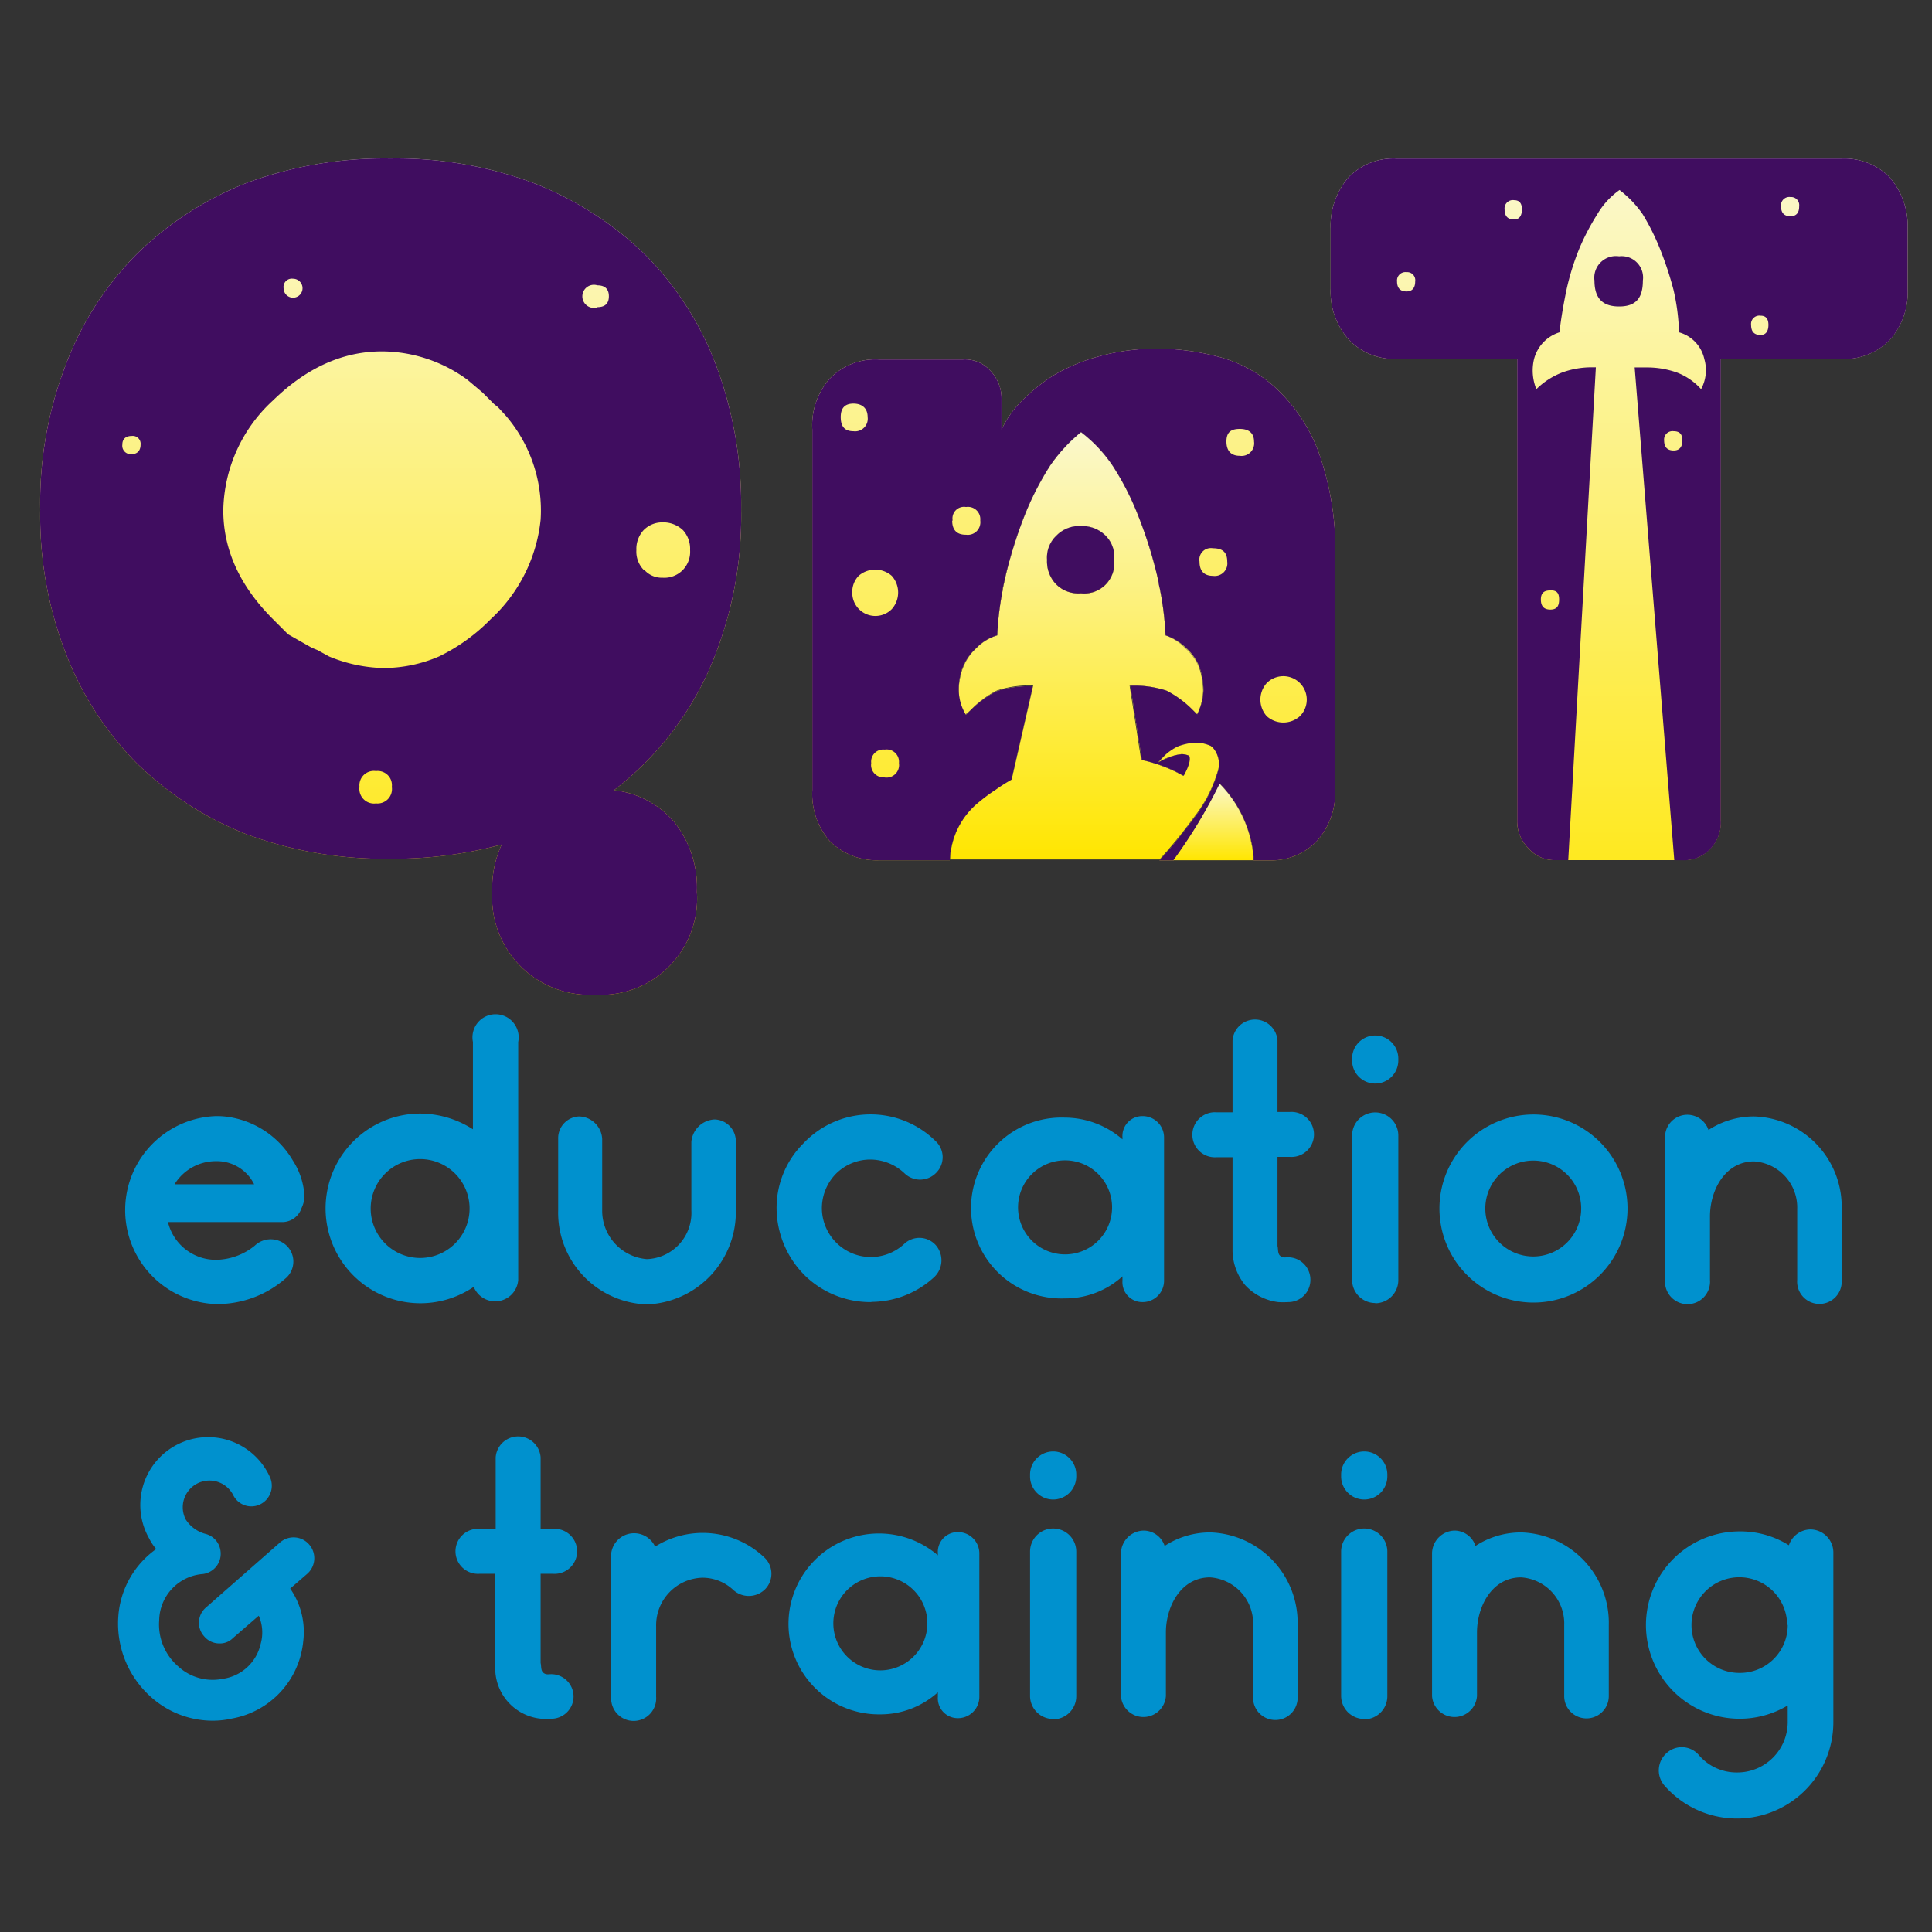 <svg xmlns="http://www.w3.org/2000/svg" xmlns:xlink="http://www.w3.org/1999/xlink" viewBox="0 0 167.25 167.25"><rect x="0" y="0" width="167.25" height="167.25" fill="#333333" stroke="none"/><defs><style>.cls-1{fill:none;}.cls-2{fill:url(#linear-gradient);}.cls-3{fill:url(#linear-gradient-2);}.cls-4{fill:url(#linear-gradient-3);}.cls-5{fill:url(#linear-gradient-4);}.cls-6{fill:#400d60;}.cls-7{fill:url(#linear-gradient-5);}.cls-8{fill:#0091ce;}</style><linearGradient id="linear-gradient" x1="93.54" y1="45.64" x2="93.54" y2="51.33" gradientUnits="userSpaceOnUse"><stop offset="0" stop-color="#fbf8cc"/><stop offset="1" stop-color="#ffe600"/></linearGradient><linearGradient id="linear-gradient-2" x1="84.31" y1="14.98" x2="84.31" y2="85.82" xlink:href="#linear-gradient"/><linearGradient id="linear-gradient-3" x1="94.09" y1="37.41" x2="94.09" y2="69.37" xlink:href="#linear-gradient"/><linearGradient id="linear-gradient-4" x1="93.85" y1="37.45" x2="93.85" y2="74.47" xlink:href="#linear-gradient"/><linearGradient id="linear-gradient-5" x1="105.03" y1="67.85" x2="105.03" y2="74.47" xlink:href="#linear-gradient"/></defs><title>square-logo-outline</title><g id="Layer_2" data-name="Layer 2"><g id="Layer_1-2" data-name="Layer 1"><rect class="cls-1" width="167.25" height="167.25"/><path class="cls-2" d="M96.45,48.42v.11a2.6,2.6,0,0,1-2.87,2.83,2.72,2.72,0,0,1-2.12-.75,2.84,2.84,0,0,1-.82-2.08v-.11a2.59,2.59,0,0,1,.82-2.06,2.76,2.76,0,0,1,2.12-.82,2.86,2.86,0,0,1,2.12.82A2.55,2.55,0,0,1,96.45,48.42Z"/><path class="cls-3" d="M61.29,58.2a33.16,33.16,0,0,0,2.87-14.1A34.43,34.43,0,0,0,62,31.65,27.17,27.17,0,0,0,55.81,22a29.14,29.14,0,0,0-9.64-6.16,34,34,0,0,0-12.38-2.12,34.36,34.36,0,0,0-12.45,2.12A28.56,28.56,0,0,0,11.83,22a27.17,27.17,0,0,0-6.16,9.64A33,33,0,0,0,3.48,44.1,32.9,32.9,0,0,0,5.67,56.49a27.42,27.42,0,0,0,6.16,9.57,28.4,28.4,0,0,0,9.51,6.16,34.36,34.36,0,0,0,12.45,2.12,35.78,35.78,0,0,0,9.64-1.23,9.07,9.07,0,0,0-.82,4.1,8.44,8.44,0,0,0,8.89,8.9,8.34,8.34,0,0,0,8.83-8.9,9.1,9.1,0,0,0-1.92-6,8,8,0,0,0-5.26-2.8A27.15,27.15,0,0,0,61.29,58.2ZM163.56,15.32a5.52,5.52,0,0,0-4.17-1.59H120.94a5.41,5.41,0,0,0-4.17,1.59,6.42,6.42,0,0,0-1.58,4.48V25a6.23,6.23,0,0,0,1.58,4.41,5.42,5.42,0,0,0,4.17,1.66h10.4V71a3.3,3.3,0,0,0,1,2.46,2.93,2.93,0,0,0,2.26,1h11.08a3.1,3.1,0,0,0,2.39-1,3.26,3.26,0,0,0,.89-2.46V31.08h10.47a5.53,5.53,0,0,0,4.17-1.66A6.23,6.23,0,0,0,165.14,25V19.8A6.42,6.42,0,0,0,163.56,15.32ZM114.1,39a14.55,14.55,0,0,0-3.83-5.57,11.88,11.88,0,0,0-5-2.6,21.1,21.1,0,0,0-4.93-.65,18.73,18.73,0,0,0-5.13.65,15.69,15.69,0,0,0-4,1.66,16.09,16.09,0,0,0-2.8,2.25,8.88,8.88,0,0,0-1.71,2.45v-2.6a3.46,3.46,0,0,0-1-2.53,2.92,2.92,0,0,0-2.33-.94H76.07a5.47,5.47,0,0,0-4.24,1.66,6.09,6.09,0,0,0-1.51,4.41V68.4a6.19,6.19,0,0,0,1.51,4.41,5.72,5.72,0,0,0,4.24,1.66h6.15a6.79,6.79,0,0,1,2.61-5.1,14.22,14.22,0,0,1,1.36-1,14.86,14.86,0,0,1,1.37-.87h0l1.85-8.09a9,9,0,0,0-3.15.43A9,9,0,0,0,84,61.5l-.38.38A4.17,4.17,0,0,1,83,59.79a5.49,5.49,0,0,1,.18-1.53c0-.09,0-.17.07-.25a2.44,2.44,0,0,1,.1-.24,4.39,4.39,0,0,1,1.16-1.66A4.13,4.13,0,0,1,86.33,55v0a26.55,26.55,0,0,1,.47-3.91c0-.23.09-.46.13-.69l.15-.66a39.22,39.22,0,0,1,1.57-5,25.41,25.41,0,0,1,2.19-4.33,13.73,13.73,0,0,1,2.74-3,12.16,12.16,0,0,1,2.8,3,24,24,0,0,1,2.19,4.33,37.71,37.71,0,0,1,1.58,5l.15.66c0,.23.09.46.13.69A26.55,26.55,0,0,1,100.9,55v0a4.67,4.67,0,0,1,1.78,1.09,4.39,4.39,0,0,1,1.16,1.66,6.44,6.44,0,0,1,.34,2,5,5,0,0,1-.54,2.09l-.38-.38A9,9,0,0,0,101,59.79a9,9,0,0,0-3.15-.43l1,6.43h0a13,13,0,0,1,3.62,1.37h0c.48-.86.62-1.44.48-1.73a1.57,1.57,0,0,0-.61-.14,3.2,3.2,0,0,0-1.08.26h0a9.69,9.69,0,0,0-1,.45h0l.09-.11.09-.1.21-.22.3-.29a5.65,5.65,0,0,1,.93-.63,5,5,0,0,1,1.64-.36,3.09,3.09,0,0,1,1.3.29l.16.13a2.16,2.16,0,0,1,.39,2.25,11.68,11.68,0,0,1-2,3.84,42.73,42.73,0,0,1-3,3.68h1.23a43.46,43.46,0,0,0,4-6.62,10.29,10.29,0,0,1,2.92,6.28c0,.11,0,.23,0,.34h1.37A5.46,5.46,0,0,0,114,72.81a6.23,6.23,0,0,0,1.58-4.41V48.66A25.19,25.19,0,0,0,114.1,39Z"/><path class="cls-4" d="M104.8,64.55a3.26,3.26,0,0,0-1.3-.28,5,5,0,0,0-1.64.36,4.86,4.86,0,0,0-1.23.93,3.8,3.8,0,0,1,2.87-1.28,3.09,3.09,0,0,1,1.3.29l.16.13A1.17,1.17,0,0,0,104.8,64.55Zm-1-6.78v0a4.5,4.5,0,0,0-1.16-1.67A4.77,4.77,0,0,0,100.9,55v0a4.67,4.67,0,0,1,1.78,1.09A4.39,4.39,0,0,1,103.84,57.77Zm-5.06,8a13,13,0,0,1,3.62,1.37h0a13,13,0,0,0-3.62-1.37Zm1.65-14.71c-.08-.46-.18-.92-.28-1.38a37.71,37.71,0,0,0-1.58-5,24.13,24.13,0,0,0-2.19-4.34,12,12,0,0,0-2.8-3,13.5,13.5,0,0,0-2.74,3,25.52,25.52,0,0,0-2.19,4.34,39.22,39.22,0,0,0-1.57,5c-.1.46-.2.92-.28,1.38.08-.45.18-.9.28-1.35a39.22,39.22,0,0,1,1.57-5,25.41,25.41,0,0,1,2.19-4.33,13.73,13.73,0,0,1,2.74-3,12.16,12.16,0,0,1,2.8,3,24,24,0,0,1,2.19,4.33,37.71,37.71,0,0,1,1.58,5C100.25,50.19,100.35,50.64,100.43,51.09Zm0,14.69a2.09,2.09,0,0,0-.2.22h0ZM93.58,45.54a2.76,2.76,0,0,0-2.12.82,2.59,2.59,0,0,0-.82,2.06v.11a2.75,2.75,0,0,1,.82-2.07,2.65,2.65,0,0,1,2.12-.87,2.75,2.75,0,0,1,2.12.87,2.71,2.71,0,0,1,.75,2.07v-.11a2.55,2.55,0,0,0-.75-2.06A2.86,2.86,0,0,0,93.58,45.54ZM84.83,69.37a14.22,14.22,0,0,1,1.36-1,14.86,14.86,0,0,1,1.37-.87h0a14.86,14.86,0,0,0-1.37.87A12.79,12.79,0,0,0,84.83,69.37ZM86.33,55a4.21,4.21,0,0,0-1.78,1.08,4.5,4.5,0,0,0-1.16,1.67,3.39,3.39,0,0,0-.17.51,2.84,2.84,0,0,1,.17-.49,4.39,4.39,0,0,1,1.16-1.66A4.13,4.13,0,0,1,86.33,55Z"/><path class="cls-5" d="M105,64.7l-.16-.13a3.09,3.09,0,0,0-1.3-.29,3.8,3.8,0,0,0-2.87,1.28l-.21.22-.18.21a5.14,5.14,0,0,1,2-.71,1.57,1.57,0,0,1,.61.14h0c.14.29,0,.87-.48,1.73h0a13,13,0,0,0-3.62-1.37h0l-1-6.43v0a9,9,0,0,1,3.15.44,8.69,8.69,0,0,1,2.29,1.72l.38.38a5,5,0,0,0,.54-2.09,6.44,6.44,0,0,0-.34-2,4.39,4.39,0,0,0-1.16-1.66A4.67,4.67,0,0,0,100.9,55v0a26.55,26.55,0,0,0-.47-3.91c-.08-.45-.18-.9-.28-1.35a37.71,37.71,0,0,0-1.58-5,24,24,0,0,0-2.19-4.33,12.16,12.16,0,0,0-2.8-3,13.73,13.73,0,0,0-2.74,3,25.41,25.41,0,0,0-2.19,4.33,39.22,39.22,0,0,0-1.57,5c-.1.45-.2.9-.28,1.35A26.55,26.55,0,0,0,86.33,55v0a4.13,4.13,0,0,0-1.78,1.09,4.39,4.39,0,0,0-1.16,1.66,2.84,2.84,0,0,0-.17.49A5.49,5.49,0,0,0,83,59.79a4.17,4.17,0,0,0,.55,2.09L84,61.5a8.69,8.69,0,0,1,2.29-1.72,9,9,0,0,1,3.15-.44v0l-1.85,8.09h0a14.86,14.86,0,0,0-1.37.87,14.22,14.22,0,0,0-1.36,1,6.79,6.79,0,0,0-2.61,5.1h18.13a42.73,42.73,0,0,0,3-3.68,11.68,11.68,0,0,0,2-3.84A2.16,2.16,0,0,0,105,64.7ZM96.45,48.53a2.6,2.6,0,0,1-2.87,2.83,2.72,2.72,0,0,1-2.12-.75,2.84,2.84,0,0,1-.82-2.08v-.11a2.59,2.59,0,0,1,.82-2.06,2.76,2.76,0,0,1,2.12-.82,2.86,2.86,0,0,1,2.12.82,2.55,2.55,0,0,1,.75,2.06Z"/><path class="cls-6" d="M61.29,58.2a33.16,33.16,0,0,0,2.87-14.1A34.43,34.43,0,0,0,62,31.65,27.17,27.17,0,0,0,55.81,22a29.14,29.14,0,0,0-9.64-6.16,34,34,0,0,0-12.38-2.12,34.36,34.36,0,0,0-12.45,2.12A28.56,28.56,0,0,0,11.83,22a27.17,27.17,0,0,0-6.16,9.64A33,33,0,0,0,3.48,44.1,32.9,32.9,0,0,0,5.67,56.49a27.42,27.42,0,0,0,6.16,9.57,28.4,28.4,0,0,0,9.51,6.16,34.36,34.36,0,0,0,12.45,2.12,35.78,35.78,0,0,0,9.64-1.23,9.07,9.07,0,0,0-.82,4.1,8.44,8.44,0,0,0,8.89,8.9,8.34,8.34,0,0,0,8.83-8.9,9.1,9.1,0,0,0-1.92-6,8,8,0,0,0-5.26-2.8A27.15,27.15,0,0,0,61.29,58.2ZM25.37,24.13a.82.82,0,1,1-.82.82A.72.72,0,0,1,25.37,24.13ZM11.42,39.31a.73.73,0,0,1-.83-.82c0-.48.28-.75.83-.75a.68.68,0,0,1,.75.75C12.17,39,11.89,39.31,11.42,39.31ZM32.55,69.55a1.27,1.27,0,0,1-1.43-1.43,1.25,1.25,0,0,1,1.43-1.37,1.23,1.23,0,0,1,1.37,1.37A1.25,1.25,0,0,1,32.55,69.55Zm9.92-15.94A16,16,0,0,1,38,56.83a12.22,12.22,0,0,1-4.86,1,13,13,0,0,1-4.65-1l-1-.55L27,56.08l-2.06-1.17-1.3-1.3q-4.31-4.3-4.31-9.44a13.19,13.19,0,0,1,4.31-9.51c2.88-2.8,6-4.24,9.44-4.24a12.6,12.6,0,0,1,7.39,2.46l1.3,1.1,1,1,.34.27.69.75a12.6,12.6,0,0,1,3,9A13.64,13.64,0,0,1,42.47,53.61Zm9.24-27a1,1,0,1,1,0-1.91c.68,0,1,.34,1,.95S52.39,26.59,51.71,26.59Zm4,22.71a2.27,2.27,0,0,1-.62-1.71,2.39,2.39,0,0,1,.62-1.71,2.25,2.25,0,0,1,1.64-.68,2.48,2.48,0,0,1,1.78.68,2.39,2.39,0,0,1,.61,1.71,2.26,2.26,0,0,1-.61,1.71,2.23,2.23,0,0,1-1.78.69A2,2,0,0,1,55.75,49.3Z"/><path class="cls-6" d="M95.7,46.36a2.86,2.86,0,0,0-2.12-.82,2.76,2.76,0,0,0-2.12.82,2.59,2.59,0,0,0-.82,2.06v.11a2.84,2.84,0,0,0,.82,2.08,2.72,2.72,0,0,0,2.12.75,2.6,2.6,0,0,0,2.87-2.83v-.11A2.55,2.55,0,0,0,95.7,46.36Zm0,0a2.86,2.86,0,0,0-2.12-.82,2.76,2.76,0,0,0-2.12.82,2.59,2.59,0,0,0-.82,2.06v.11a2.84,2.84,0,0,0,.82,2.08,2.72,2.72,0,0,0,2.12.75,2.6,2.6,0,0,0,2.87-2.83v-.11A2.55,2.55,0,0,0,95.7,46.36Zm0,0a2.86,2.86,0,0,0-2.12-.82,2.76,2.76,0,0,0-2.12.82,2.59,2.59,0,0,0-.82,2.06v.11a2.84,2.84,0,0,0,.82,2.08,2.72,2.72,0,0,0,2.12.75,2.6,2.6,0,0,0,2.87-2.83v-.11A2.55,2.55,0,0,0,95.7,46.36ZM114.1,39a14.55,14.55,0,0,0-3.83-5.57,11.88,11.88,0,0,0-5-2.6,21.1,21.1,0,0,0-4.93-.65,18.73,18.73,0,0,0-5.13.65,15.69,15.69,0,0,0-4,1.66,16.09,16.09,0,0,0-2.8,2.25,8.88,8.88,0,0,0-1.71,2.45v-2.6a3.46,3.46,0,0,0-1-2.53,2.92,2.92,0,0,0-2.33-.94H76.07a5.47,5.47,0,0,0-4.24,1.66,6.09,6.09,0,0,0-1.51,4.41V68.4a6.19,6.19,0,0,0,1.51,4.41,5.72,5.72,0,0,0,4.24,1.66h6.15a6.79,6.79,0,0,1,2.61-5.1,14.22,14.22,0,0,1,1.36-1,14.86,14.86,0,0,1,1.37-.87h0l1.85-8.09a9,9,0,0,0-3.15.43A9,9,0,0,0,84,61.5l-.38.38A4.17,4.17,0,0,1,83,59.79a5.49,5.49,0,0,1,.18-1.53c0-.09,0-.17.07-.25a2.44,2.44,0,0,1,.1-.24,4.39,4.39,0,0,1,1.16-1.66A4.13,4.13,0,0,1,86.33,55v0a26.55,26.55,0,0,1,.47-3.91c0-.23.09-.46.13-.69l.15-.66a39.22,39.22,0,0,1,1.57-5,25.41,25.41,0,0,1,2.19-4.33,13.73,13.73,0,0,1,2.74-3,12.16,12.16,0,0,1,2.8,3,24,24,0,0,1,2.19,4.33,37.71,37.71,0,0,1,1.58,5l.15.66c0,.23.09.46.13.69A26.55,26.55,0,0,1,100.9,55v0a4.67,4.67,0,0,1,1.78,1.09,4.39,4.39,0,0,1,1.16,1.66,6.44,6.44,0,0,1,.34,2,5,5,0,0,1-.54,2.09l-.38-.38A9,9,0,0,0,101,59.79a9,9,0,0,0-3.15-.43l1,6.43h0a13,13,0,0,1,3.62,1.37h0c.48-.86.62-1.44.48-1.73a1.57,1.57,0,0,0-.61-.14,3.2,3.2,0,0,0-1.08.26h0a9.69,9.69,0,0,0-1,.45h0l.09-.11.09-.1.21-.22.3-.29a5.65,5.65,0,0,1,.93-.63,5,5,0,0,1,1.64-.36,3.09,3.09,0,0,1,1.3.29l.16.13a2.16,2.16,0,0,1,.39,2.25,11.68,11.68,0,0,1-2,3.84,42.73,42.73,0,0,1-3,3.68h1.23a43.46,43.46,0,0,0,4-6.62,10.29,10.29,0,0,1,2.92,6.28c0,.11,0,.23,0,.34h1.37A5.46,5.46,0,0,0,114,72.81a6.23,6.23,0,0,0,1.58-4.41V48.66A25.19,25.19,0,0,0,114.1,39ZM72.78,36.1c0-.75.34-1.16,1.1-1.16s1.23.41,1.23,1.16a1.09,1.09,0,0,1-1.23,1.23C73.12,37.33,72.78,36.92,72.78,36.1Zm1,15.19a2,2,0,0,1,.55-1.44,2.18,2.18,0,0,1,2.87,0,2.16,2.16,0,0,1,0,2.88,2,2,0,0,1-3.42-1.44Zm2.81,16a1.07,1.07,0,0,1-1.17-1.23,1.05,1.05,0,0,1,1.17-1.17,1.07,1.07,0,0,1,1.23,1.17A1.09,1.09,0,0,1,76.55,67.3Zm5.88-22.23a1,1,0,0,1,1.16-1.17,1.07,1.07,0,0,1,1.23,1.17,1.09,1.09,0,0,1-1.23,1.23C82.84,46.3,82.43,45.89,82.43,45.07ZM105,49.85c-.75,0-1.16-.41-1.16-1.23A1,1,0,0,1,105,47.46c.83,0,1.24.34,1.24,1.16A1.09,1.09,0,0,1,105,49.85Zm2.33-10.39c-.75,0-1.16-.42-1.16-1.24s.41-1.09,1.16-1.09,1.23.34,1.23,1.09A1.09,1.09,0,0,1,107.33,39.46ZM112.53,62a2.15,2.15,0,0,1-2.87,0,2.15,2.15,0,0,1,0-2.87A2,2,0,0,1,112.53,62ZM95.7,46.36a2.86,2.86,0,0,0-2.12-.82,2.76,2.76,0,0,0-2.12.82,2.59,2.59,0,0,0-.82,2.06v.11a2.84,2.84,0,0,0,.82,2.08,2.72,2.72,0,0,0,2.12.75,2.6,2.6,0,0,0,2.87-2.83v-.11A2.55,2.55,0,0,0,95.7,46.36Zm0,0a2.86,2.86,0,0,0-2.12-.82,2.76,2.76,0,0,0-2.12.82,2.59,2.59,0,0,0-.82,2.06v.11a2.84,2.84,0,0,0,.82,2.08,2.72,2.72,0,0,0,2.12.75,2.6,2.6,0,0,0,2.87-2.83v-.11A2.55,2.55,0,0,0,95.7,46.36Zm0,0a2.86,2.86,0,0,0-2.12-.82,2.76,2.76,0,0,0-2.12.82,2.59,2.59,0,0,0-.82,2.06v.11a2.84,2.84,0,0,0,.82,2.08,2.72,2.72,0,0,0,2.12.75,2.6,2.6,0,0,0,2.87-2.83v-.11A2.55,2.55,0,0,0,95.7,46.36Z"/><path class="cls-6" d="M140.17,22.19a1.87,1.87,0,0,0-2.13,2.1c0,1.52.69,2.24,2.13,2.24s2.05-.72,2.05-2.24A1.85,1.85,0,0,0,140.17,22.19Zm23.39-6.87a5.52,5.52,0,0,0-4.17-1.59H120.94a5.41,5.41,0,0,0-4.17,1.59,6.42,6.42,0,0,0-1.58,4.48V25a6.23,6.23,0,0,0,1.58,4.41,5.42,5.42,0,0,0,4.17,1.66h10.4V71a3.3,3.3,0,0,0,1,2.46,2.93,2.93,0,0,0,2.26,1h1.16l2.39-42.66h-.34a7.43,7.43,0,0,0-2.53.43A6.51,6.51,0,0,0,133,33.69a4.27,4.27,0,0,1-.2-2.61A3.29,3.29,0,0,1,135,28.77c.13-1.16.34-2.39.61-3.69a21.67,21.67,0,0,1,1.1-3.54,20.23,20.23,0,0,1,1.57-3,6.7,6.7,0,0,1,1.92-2.09,9.29,9.29,0,0,1,2,2.09,20,20,0,0,1,1.5,3,29.94,29.94,0,0,1,1.17,3.54,18.51,18.51,0,0,1,.48,3.69,3.08,3.08,0,0,1,2.19,2.31,3.45,3.45,0,0,1-.28,2.61,5.37,5.37,0,0,0-2.12-1.45,7.73,7.73,0,0,0-2.53-.43h-1.1l3.43,42.66h.75a3.1,3.1,0,0,0,2.39-1,3.26,3.26,0,0,0,.89-2.46V31.08h10.47a5.53,5.53,0,0,0,4.17-1.66A6.23,6.23,0,0,0,165.14,25V19.8A6.42,6.42,0,0,0,163.56,15.32Zm-41.8,9.91c-.54,0-.82-.29-.82-.87a.73.73,0,0,1,.82-.8.7.7,0,0,1,.75.8C122.51,24.94,122.24,25.23,121.76,25.23ZM131.07,19c-.55,0-.82-.29-.82-.87a.72.72,0,0,1,.82-.8c.48,0,.68.29.68.8S131.55,19,131.07,19Zm3.14,32.1c.55,0,.76.22.76.8s-.21.87-.76.87-.82-.29-.82-.87S133.67,51.11,134.21,51.11ZM144.89,39c-.55,0-.83-.29-.83-.87a.73.73,0,0,1,.83-.8c.54,0,.75.29.75.8S145.43,39,144.89,39Zm7.52-10c-.55,0-.82-.29-.82-.87a.72.72,0,0,1,.82-.8c.48,0,.68.29.68.8S152.89,29,152.41,29ZM155,18.72c-.55,0-.82-.29-.82-.87a.72.72,0,0,1,.82-.79.7.7,0,0,1,.75.79C155.76,18.43,155.49,18.72,155,18.72Zm-12.79,5.57a1.85,1.85,0,0,0-2.05-2.1,1.87,1.87,0,0,0-2.13,2.1c0,1.52.69,2.24,2.13,2.24S142.22,25.81,142.22,24.29Zm-2.05-2.1a1.87,1.87,0,0,0-2.13,2.1c0,1.52.69,2.24,2.13,2.24s2.05-.72,2.05-2.24A1.85,1.85,0,0,0,140.17,22.19Z"/><path class="cls-7" d="M108.49,74.47h-6.91a43.46,43.46,0,0,0,4-6.62,10.29,10.29,0,0,1,2.92,6.28C108.48,74.24,108.49,74.36,108.49,74.47Z"/><path class="cls-8" d="M24.54,105.79h-10a4.27,4.27,0,0,0,4.12,3.27,5.43,5.43,0,0,0,3.4-1.23,2,2,0,0,1,2.75,0,1.92,1.92,0,0,1,0,2.76,9,9,0,0,1-6.12,2.3,8.14,8.14,0,0,1,0-16.27,6.89,6.89,0,0,1,1.42.13,7.8,7.8,0,0,1,5.25,3.73,6.25,6.25,0,0,1,1,3.17,2.72,2.72,0,0,1-.26.94A1.76,1.76,0,0,1,24.54,105.79Zm-9.43-3.27H22a3.6,3.6,0,0,0-3.3-2A4.21,4.21,0,0,0,15.11,102.52Z"/><path class="cls-8" d="M44.86,90.2v20.61a2,2,0,0,1-3.85.59,8.21,8.21,0,1,1-4.64-15,8.52,8.52,0,0,1,4.57,1.36V90.2a2,2,0,1,1,3.92,0Zm-4.21,14.42a4.28,4.28,0,1,0-4.28,4.28A4.28,4.28,0,0,0,40.65,104.62Z"/><path class="cls-8" d="M56,112.92a7.94,7.94,0,0,1-7.68-8.14V98.59a1.88,1.88,0,0,1,1.81-1.94,2.05,2.05,0,0,1,2,1.94v6.19A4.2,4.2,0,0,0,56,109a4,4,0,0,0,3.85-4.22V98.85a2.12,2.12,0,0,1,2-1.94,1.89,1.89,0,0,1,1.85,1.94v5.93A8,8,0,0,1,56,112.92Z"/><path class="cls-8" d="M75.36,112.72a8.12,8.12,0,0,1-5.64-2.26,8.28,8.28,0,0,1-2.49-5.71A7.88,7.88,0,0,1,69.53,99,8,8,0,0,1,81,98.79a1.9,1.9,0,0,1,.06,2.72,1.94,1.94,0,0,1-2.75.07,4.32,4.32,0,0,0-3-1.2,4.2,4.2,0,0,0-3,1.29,4.28,4.28,0,0,0-1.16,3,4.25,4.25,0,0,0,4.27,4.15,4.26,4.26,0,0,0,2.86-1.14,1.91,1.91,0,0,1,2.72.1,2,2,0,0,1-.1,2.75,8.06,8.06,0,0,1-5.38,2.17Z"/><path class="cls-8" d="M100.77,98.46v12.42a1.85,1.85,0,0,1-1.88,1.84,1.72,1.72,0,0,1-1.72-1.84v-.39a7.37,7.37,0,0,1-5,1.91,7.83,7.83,0,1,1,0-15.65,7.65,7.65,0,0,1,5,1.88v-.17a1.72,1.72,0,0,1,1.72-1.84A1.85,1.85,0,0,1,100.77,98.46Zm-4.5,6.13a4.07,4.07,0,1,0-4.06,4A4.07,4.07,0,0,0,96.27,104.59Z"/><path class="cls-8" d="M113.44,110.78a1.92,1.92,0,0,1-1.94,1.94,7.86,7.86,0,0,1-.84,0,4.66,4.66,0,0,1-2.86-1.46,4.8,4.8,0,0,1-1.1-2.91v-8.17h-1.39a1.95,1.95,0,1,1,0-3.89h1.39V90.07a1.95,1.95,0,0,1,3.89,0v6.19h1.07a1.95,1.95,0,1,1,0,3.89h-1.07v7.71c.07.26,0,.65.23.85s.45.13.68.13A1.94,1.94,0,0,1,113.44,110.78Z"/><path class="cls-8" d="M119.05,93.8a2,2,0,0,1-2-2v-.16a2,2,0,1,1,4,0v.16A2,2,0,0,1,119.05,93.8Zm0,19a2,2,0,0,1-2-2V98.3a2,2,0,0,1,4,0v12.51A2,2,0,0,1,119.05,112.82Z"/><path class="cls-8" d="M132.73,112.76a8.14,8.14,0,1,1,8.16-8.11A8.14,8.14,0,0,1,132.73,112.76Zm0-12.29a4.15,4.15,0,1,0,4.15,4.15A4.14,4.14,0,0,0,132.73,100.47Z"/><path class="cls-8" d="M159.43,104.69v6.12a1.93,1.93,0,1,1-3.85,0v-6.12a4,4,0,0,0-3.73-4.15c-2.53,0-3.82,2.53-3.82,4.76v5.51a1.95,1.95,0,1,1-3.89,0V98.43a1.93,1.93,0,0,1,3.76-.61,7.18,7.18,0,0,1,3.95-1.17A7.82,7.82,0,0,1,159.43,104.69Z"/><path class="cls-8" d="M26.61,136.23l-1.49,1.29a6.56,6.56,0,0,1,1.13,4.57,7.53,7.53,0,0,1-6.16,6.68,7.4,7.4,0,0,1-1.68.19,8,8,0,0,1-5.28-2,8.51,8.51,0,0,1-2.89-7,7.82,7.82,0,0,1,3.28-5.86,4.64,4.64,0,0,1-.62-.94,5.87,5.87,0,1,1,10.44-5.35,1.8,1.8,0,0,1-.78,2.4,1.75,1.75,0,0,1-2.37-.78,2.31,2.31,0,1,0-4.11,2.11,2.93,2.93,0,0,0,1.65,1.23h0a1.75,1.75,0,0,1,1.36,1.49,1.77,1.77,0,0,1-1.52,2,4.09,4.09,0,0,0-3.79,4,4.79,4.79,0,0,0,1.65,4,4.4,4.4,0,0,0,3.86,1.07,3.91,3.91,0,0,0,3.27-3,3.63,3.63,0,0,0-.16-2.46l-2.24,1.94a1.57,1.57,0,0,1-1.16.46,1.71,1.71,0,0,1-1.33-.62,1.74,1.74,0,0,1,.16-2.49l6.42-5.64a1.78,1.78,0,0,1,2.49.16A1.8,1.8,0,0,1,26.61,136.23Z"/><path class="cls-8" d="M49.65,146.79a1.93,1.93,0,0,1-1.94,2,7.86,7.86,0,0,1-.84,0,4.39,4.39,0,0,1-4-4.38v-8.17H41.52a1.95,1.95,0,1,1,0-3.89h1.39v-6.19a1.95,1.95,0,0,1,3.89,0v6.19h1.07a1.95,1.95,0,1,1,0,3.89H46.8v7.72c.07.26,0,.64.23.84s.45.13.68.13A1.94,1.94,0,0,1,49.65,146.79Z"/><path class="cls-8" d="M66.25,137.56a2,2,0,0,1-2.76.09,3.9,3.9,0,0,0-2.69-1.07,4.12,4.12,0,0,0-4,4.19v6.12a1.95,1.95,0,1,1-3.89,0V134.48a2,2,0,0,1,3.8-.59,7.75,7.75,0,0,1,9.46.94A1.92,1.92,0,0,1,66.25,137.56Z"/><path class="cls-8" d="M84.78,134.48v12.41a1.85,1.85,0,0,1-1.88,1.85,1.72,1.72,0,0,1-1.71-1.85v-.39a7.41,7.41,0,0,1-5,1.91,7.83,7.83,0,1,1,5-13.77v-.16a1.72,1.72,0,0,1,1.71-1.85A1.85,1.85,0,0,1,84.78,134.48Zm-4.5,6.12a4.07,4.07,0,1,0-4,4A4.08,4.08,0,0,0,80.28,140.6Z"/><path class="cls-8" d="M91.17,129.81a2,2,0,0,1-2-2v-.16a2,2,0,1,1,4,0v.16A2,2,0,0,1,91.17,129.81Zm0,19a2,2,0,0,1-2-2V134.32a2,2,0,0,1,4,0v12.51A2,2,0,0,1,91.17,148.84Z"/><path class="cls-8" d="M112.33,140.7v6.13a1.93,1.93,0,1,1-3.85,0V140.7a4,4,0,0,0-3.73-4.15c-2.53,0-3.82,2.53-3.82,4.77v5.51a1.95,1.95,0,0,1-3.89,0V134.45A2,2,0,0,1,99,132.5a1.92,1.92,0,0,1,1.82,1.33,7.18,7.18,0,0,1,4-1.17A7.82,7.82,0,0,1,112.33,140.7Z"/><path class="cls-8" d="M118.1,129.81a2,2,0,0,1-2-2v-.16a2,2,0,1,1,4,0v.16A2,2,0,0,1,118.1,129.81Zm0,19a2,2,0,0,1-2-2V134.32a2,2,0,0,1,4,0v12.51A2,2,0,0,1,118.1,148.84Z"/><path class="cls-8" d="M139.27,140.7v6.13a1.93,1.93,0,1,1-3.86,0V140.7a4,4,0,0,0-3.73-4.15c-2.53,0-3.82,2.53-3.82,4.77v5.51a1.95,1.95,0,0,1-3.89,0V134.45a2,2,0,0,1,1.94-1.95,1.92,1.92,0,0,1,1.82,1.33,7.21,7.21,0,0,1,4-1.17A7.83,7.83,0,0,1,139.27,140.7Z"/><path class="cls-8" d="M158.71,134.38v14.68a8.34,8.34,0,0,1-14.65,5.48,2,2,0,0,1,.23-2.79,1.94,1.94,0,0,1,2.79.2,4.29,4.29,0,0,0,3.3,1.49,4.37,4.37,0,0,0,4.38-4.38v-1.42a8.11,8.11,0,1,1-4.12-15.07,7.89,7.89,0,0,1,4.22,1.2,2,2,0,0,1,1.88-1.37A2,2,0,0,1,158.71,134.38Zm-4,6.29a4.14,4.14,0,1,0-4.12,4.15A4.13,4.13,0,0,0,154.76,140.67Z"/></g></g></svg>